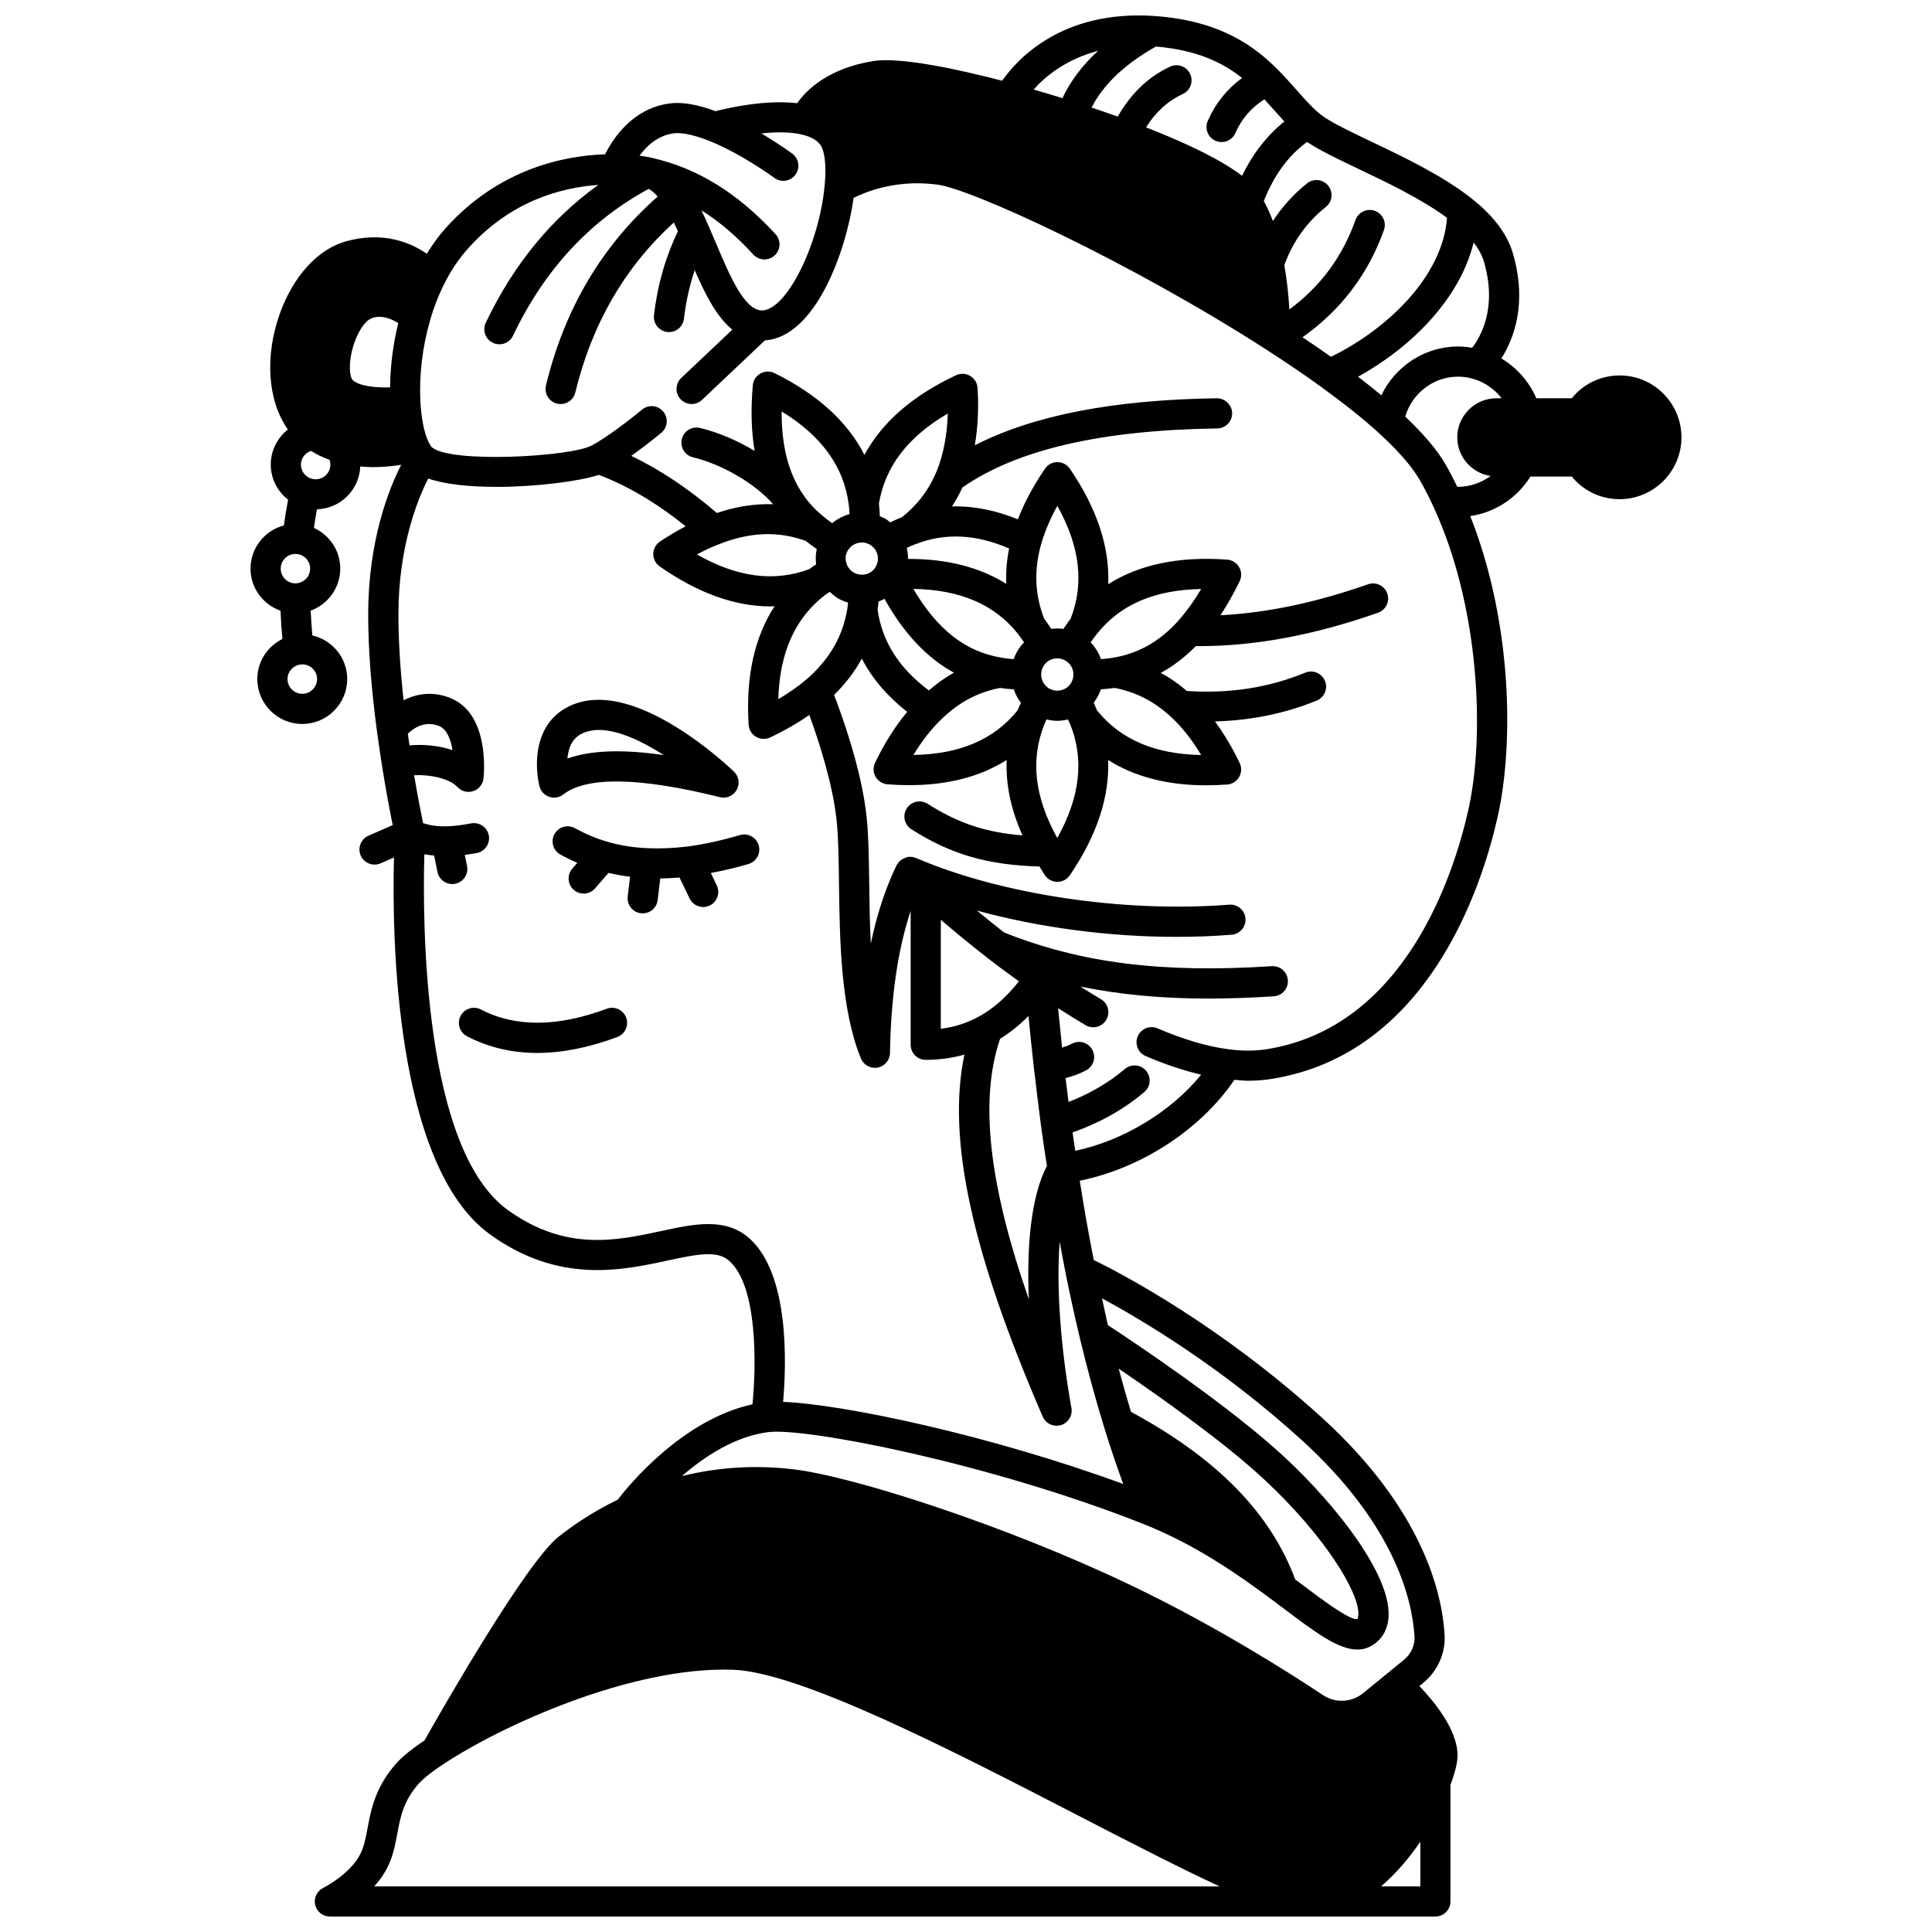 <?xml version="1.0" encoding="UTF-8"?>
<!-- Uploaded to: SVG Find, www.svgrepo.com, Generator: SVG Find Mixer Tools -->
<svg width="800px" height="800px" version="1.1" viewBox="144 144 512 512" xmlns="http://www.w3.org/2000/svg">
 <defs>
  <clipPath id="a">
   <path d="m210 148.09h380v503.81h-380z"/>
  </clipPath>
 </defs>
 <g clip-path="url(#a)">
  <path d="m573.21 243.5c-4.988 0-9.578 2.219-12.668 6.039h-9.395c-1.91-4.418-5.195-8.125-9.273-10.547 3.262-5.144 6.981-14.586 3.023-27.969-1.484-5.016-5.125-9.844-10.82-14.352-7.652-6.086-18.121-11.07-26.531-15.078-5.269-2.512-9.816-4.68-12.57-6.527-0.582-0.398-1.152-0.793-1.801-1.402-1.832-1.582-3.633-3.621-5.547-5.785-1.559-1.762-3.188-3.602-4.988-5.406-5.977-6.016-15.121-13.07-32.922-14.246-24.164-1.574-36.02 11.289-40.145 17.168-10.625-2.766-26.758-6.402-34.172-5.211-11.883 1.93-17.652 7.621-20.164 11.168-8.426-0.988-18.16 1.227-21.582 2.113-4.973-1.836-9.109-2.531-12.496-2.012-9.602 1.43-14.703 9.234-16.793 13.434-10.566 0.359-27.992 3.656-42.293 19.602-1.855 2.066-3.469 4.367-4.965 6.762-4.207-2.918-11.516-6.078-21.535-3.262-7.375 2.094-13.883 9.246-17.414 19.125-4.023 11.262-3.246 22.973 2.023 30.539 0.035 0.055 0.09 0.102 0.125 0.156-2.766 2.184-4.555 5.551-4.555 9.324 0 3.785 1.82 7.125 4.598 9.301-0.445 2.269-0.812 4.539-1.117 6.816-5.074 1.352-8.844 5.941-8.844 11.434 0 5.141 3.312 9.508 7.945 11.168 0.113 2.566 0.281 5.066 0.504 7.488-3.957 1.953-6.648 5.992-6.648 10.609 0 6.57 5.348 11.914 11.914 11.914 6.574 0 11.914-5.348 11.914-11.914 0-5.629-3.957-10.332-9.242-11.547-0.188-2.129-0.336-4.324-0.445-6.57 4.562-1.672 7.84-6.019 7.84-11.152 0-4.785-2.871-8.898-6.973-10.777 0.223-1.648 0.488-3.285 0.793-4.934 6.227-0.176 11.234-5.148 11.492-11.355 1.105 0.09 2.223 0.188 3.269 0.188 2.898 0 5.5-0.289 7.566-0.617-3.203 6.269-8.742 19.918-8.742 39.773 0 8.914 0.801 19.551 2.32 30.773 0.445 3.223 0.887 6.328 1.332 9.164 1.105 6.922 2.176 12.484 2.844 15.766l-6.418 2.812c-2.023 0.887-2.941 3.246-2.059 5.266 0.66 1.5 2.125 2.394 3.668 2.394 0.535 0 1.078-0.109 1.602-0.336l3.543-1.551c-0.531 20.273 0.055 81.543 25.461 99.895 18.23 13.145 34.855 9.551 46.988 6.93 8.41-1.82 13.32-2.703 16.445 0.117 7.508 6.766 7.137 27.59 6.113 37.98-18.555 4.019-32.832 21.508-35.715 25.266-7.004 3.402-12.41 7.211-15.711 9.855-8.684 6.887-31.336 46.586-35.484 53.934-2.512 1.695-5.574 3.949-7.492 6.09-5.582 6.336-6.699 12.32-7.594 17.121-0.48 2.566-0.891 4.785-1.871 6.789-2.695 5.488-9.82 9.051-9.879 9.086-1.672 0.82-2.562 2.68-2.144 4.496 0.414 1.816 2.031 3.098 3.894 3.098h292.97c2.207 0 4-1.793 4-4v-30.469c0-0.133-0.004-0.262-0.016-0.387 1.234-3.277 1.898-6.035 1.898-7.809 0-6.719-6.016-14.129-10.117-18.41l0.871-0.711c4-3.231 6.164-8.137 5.797-13.078-0.695-11.02-5.856-33.141-32.613-57.445-27.031-24.547-53.188-38.176-60.352-41.68-1.43-7.246-2.644-14.176-3.703-21.004 16.254-3.293 32.039-13.562 40.977-26.742 1.203 0.098 2.418 0.246 3.59 0.246 2.121 0 4.188-0.16 6.188-0.473 41.332-6.539 55.656-50.48 59.895-69.066 4.492-19.531 3.934-52.109-7.172-80.102 6.582-0.961 12.441-4.824 15.961-10.48h10.953c3.082 3.793 7.664 5.996 12.664 5.996 9.039 0 16.395-7.352 16.395-16.395-0.004-9.035-7.356-16.395-16.395-16.395zm-32.625 6.043c-5.734 0-10.395 4.644-10.395 10.355 0 5.203 3.852 9.484 8.844 10.238-2.473 1.812-5.477 2.875-8.645 2.875-0.066 0-0.133-0.012-0.199-0.016-1-2.062-2.027-4.066-3.094-5.91-2.211-3.824-5.769-8.008-10.684-12.695 1.773-6.133 7.449-10.57 13.98-10.57 1.449 0 2.789 0.191 4.082 0.602 2.992 0.867 5.598 2.699 7.469 5.117h-1.359zm-6.445-13.379c-1.211-0.207-2.453-0.34-3.75-0.34-8.836 0-16.641 5.269-20.32 12.93-1.891-1.57-3.93-3.199-6.172-4.914 14.023-7.766 26.957-20.523 30.633-35.578 1.305 1.688 2.215 3.363 2.707 5.023 3.602 12.207-0.797 19.898-3.098 22.879zm-30.031-47.355c7.824 3.731 16.59 7.93 23.363 12.906-1.148 15.719-16.105 29.699-30.75 36.84-2.316-1.645-4.816-3.363-7.543-5.18 10.121-7.141 17.387-16.656 21.574-28.398 0.742-2.078-0.34-4.367-2.418-5.109-2.078-0.738-4.367 0.344-5.109 2.418-3.519 9.848-9.309 17.645-17.535 23.73-0.18-3.309-0.562-7.402-1.324-11.742 2.184-6.121 5.856-11.328 11-15.434 1.727-1.375 2.008-3.891 0.633-5.617-1.371-1.727-3.894-2.008-5.617-0.633-3.621 2.891-6.609 6.25-9.055 9.98-0.715-1.922-1.527-3.676-2.402-5.305 2.699-6.82 6.461-11.996 11.469-15.656 0.035 0.023 0.062 0.051 0.102 0.074 3.262 2.195 8.059 4.481 13.613 7.125zm-53.773-32.477c11.07 0.938 17.91 4.394 22.816 8.34-3.984 2.93-7.047 6.719-9.082 11.371-0.887 2.023 0.035 4.383 2.059 5.266 0.52 0.227 1.066 0.336 1.598 0.336 1.539 0 3.008-0.895 3.668-2.398 1.672-3.816 4.231-6.731 7.684-8.926 0.883 0.961 1.738 1.914 2.562 2.848 0.926 1.047 1.828 2.055 2.731 3.027-4.606 3.711-8.359 8.52-11.223 14.387-5.125-3.922-13.648-8.219-25.422-12.832 2.516-4.043 5.715-6.973 9.73-8.836 2.004-0.926 2.875-3.309 1.945-5.309-0.926-2.008-3.324-2.875-5.309-1.945-5.852 2.711-10.453 7.223-13.879 13.242-2.152-0.777-4.453-1.578-6.93-2.406 3.141-6.133 8.852-11.551 17.051-16.164zm-15.312 1.133c-4.168 3.816-7.352 7.996-9.465 12.551-2.488-0.777-5.023-1.539-7.625-2.293 3-3.398 8.48-8.004 17.09-10.258zm-112.66 21.898c1.523-0.242 4.449-0.082 9.664 2 8.504 3.394 17.09 9.711 17.172 9.777 1.781 1.316 4.277 0.938 5.594-0.832 1.312-1.773 0.941-4.277-0.832-5.59-0.227-0.168-3.562-2.613-8.195-5.356 3.57-0.383 7.426-0.461 10.637 0.27 2.441 0.562 4.141 1.512 5.062 2.836 0.914 1.305 1.672 4.852 1.051 10.91-1.512 15.68-10.184 32.891-16.574 32.891-4.668 0-8.629-9.367-12.121-17.633-0.672-1.59-1.344-3.176-2.019-4.703-0.062-0.18-0.137-0.344-0.223-0.512-0.57-1.316-1.129-2.523-1.684-3.668 4.719 2.938 9.246 6.801 13.742 11.703 0.789 0.859 1.867 1.297 2.945 1.297 0.965 0 1.934-0.348 2.703-1.051 1.629-1.496 1.734-4.023 0.242-5.648-10.004-10.898-20.723-17.504-32.746-20.215-0.004 0-0.008 0-0.008-0.004-0.109-0.023-0.207-0.059-0.316-0.082-0.004 0-0.008-0.004-0.012-0.004 0 0-0.02-0.004-0.02-0.004-0.008 0-0.012-0.004-0.02-0.004h-0.004c-0.168-0.035-1.207-0.262-2.926-0.477 1.871-2.562 4.769-5.293 8.887-5.902zm-74.988 67.289c-3.836 0.141-8.289-0.324-9.973-1.992-0.391-0.387-1.047-2.477-0.438-6.141 0.84-5.047 3.332-9.125 5.176-10.016 2.648-1.297 5.578-0.02 7.41 1.117-1.375 5.57-2.121 11.406-2.176 17.031zm-25.105 44.148c2.164 0 3.918 1.738 3.918 3.879 0 2.164-1.754 3.918-3.961 3.918-2.113-0.016-3.836-1.773-3.836-3.914 0-2.137 1.742-3.883 3.879-3.883zm1.84 37.066c-2.164 0-3.918-1.754-3.918-3.918 0-1.941 1.469-3.586 3.441-3.836 0.152-0.016 0.305-0.043 0.477-0.043 2.164 0 3.918 1.738 3.918 3.879 0 2.164-1.758 3.918-3.918 3.918zm3.559-56.852c-2.164 0-3.918-1.738-3.918-3.879 0-1.719 1.137-3.129 2.684-3.644 1.492 0.953 3.117 1.742 4.891 2.367 0.141 0.402 0.223 0.824 0.223 1.273 0 2.141-1.738 3.883-3.879 3.883zm24.844 70.516c-0.145-1.004-0.293-2.043-0.438-3.082 1.488-1.453 4.496-3.586 8.32-2.031 2 0.809 3.051 3.5 3.539 6.375-3.742-1.25-7.902-1.59-11.422-1.262zm90.148 130.71c-6.324-5.695-14.664-3.894-23.488-1.992-11.855 2.559-25.289 5.453-40.625-5.598-22.48-16.238-22.59-76.289-22.098-94.262 0.828 0.164 1.719 0.258 2.602 0.34l0.879 4.352c0.383 1.898 2.051 3.207 3.914 3.207 0.262 0 0.527-0.023 0.797-0.078 2.168-0.438 3.566-2.547 3.125-4.711l-0.598-2.941c1.023-0.141 2.047-0.281 3.184-0.496 2.168-0.414 3.594-2.508 3.18-4.676-0.414-2.168-2.512-3.578-4.676-3.18-2.547 0.488-4.695 0.738-6.535 0.773-2.379 0.07-4.41-0.227-6.199-0.84-0.504-2.426-1.398-6.914-2.379-12.695 3.945-0.223 9.301 0.773 11.48 3.129 0.77 0.832 1.84 1.289 2.938 1.289 0.426 0 0.848-0.066 1.262-0.203 1.492-0.496 2.555-1.824 2.715-3.387 0.18-1.742 1.457-17.141-8.75-21.266-4.785-1.941-9.066-1.129-12.43 0.574-0.895-8.223-1.375-15.949-1.375-22.625 0-18.215 5.144-30.738 7.898-36.133 4.555 1.574 11.152 2.207 18.051 2.207 10.68 0 21.98-1.484 27.16-3.176 7.574 2.848 15.289 7.414 23.02 13.621-2.231 1.168-4.504 2.508-6.801 4.035-1.098 0.73-1.77 1.965-1.789 3.281-0.016 1.324 0.625 2.57 1.711 3.328 10.113 7.055 19.941 10.594 29.367 10.594 0.355 0 0.707-0.039 1.062-0.047-5.305 8.168-7.66 18.645-6.867 31.406 0.082 1.324 0.816 2.519 1.957 3.191 0.625 0.371 1.332 0.559 2.035 0.559 0.578 0 1.164-0.129 1.703-0.379 3.805-1.793 7.254-3.789 10.383-5.957 2.367 6.457 6.258 18.223 7.25 28.102 0.457 4.438 0.535 10.352 0.617 16.617 0.195 14.816 0.441 33.262 5.82 46.312 0.625 1.52 2.098 2.477 3.695 2.477 0.246 0 0.496-0.023 0.746-0.07 1.863-0.352 3.223-1.965 3.254-3.859 0.25-14.934 2.062-27.34 5.477-37.656v35.469c0 2.207 1.793 4 4 4 3.578 0 6.992-0.492 10.246-1.387-4.676 22.27 1.902 52.418 20.754 95.938 0.648 1.496 2.109 2.41 3.668 2.41 0.383 0 0.773-0.055 1.156-0.168 1.941-0.582 3.141-2.531 2.781-4.531-2.984-16.727-4-32.336-3.113-44.074 0.516 2.773 1 5.512 1.578 8.379 1.137 5.637 2.391 11.352 3.731 17.004 0.008 0.031 0.012 0.062 0.02 0.098 2.078 8.602 4.168 16.281 6.379 23.453 1.574 5.191 3.32 10.273 5.125 15.277-35.199-12.906-74.023-21.113-90.125-21.77 0.895-10.25 1.664-33.773-8.871-43.266zm113.8-163.98c-0.051 0.047-0.082 0.113-0.129 0.16-0.023 0.027-0.047 0.062-0.074 0.094-4.973 5.492-10.602 8.688-17.23 9.777-1.109 0.191-2.191 0.324-3.262 0.398-0.578-1.676-1.512-3.184-2.734-4.445 0.488-0.719 0.984-1.41 1.512-2.062 6.168-7.887 15.293-11.867 27.785-12.09-1.863 3.144-3.828 5.867-5.867 8.168zm-2.156 25.703c2.926 2.699 5.574 6.043 8.016 10.129-12.328-0.227-21.387-4.137-27.602-11.836-0.281-0.672-0.555-1.344-0.883-2.016 0.832-1.078 1.461-2.281 1.895-3.57 1.207-0.066 2.422-0.188 3.644-0.371 5.629 1.082 10.52 3.578 14.93 7.664zm-96.59-9.906c-2.191 1.852-4.688 3.598-7.457 5.227 0.363-12.445 4.473-21.535 12.484-27.672 0.355-0.277 0.793-0.504 1.168-0.77 0.684 0.66 1.422 1.273 2.262 1.781 0.82 0.477 1.695 0.805 2.578 1.078-0.051 0.477-0.098 0.969-0.168 1.41-1.141 7.391-4.703 13.598-10.867 18.945zm10.961-34.184c0.793-1.309 2.188-2.102 3.746-2.102 0.156 0 0.316 0.008 0.477 0.023 0.512 0.035 1.125 0.242 1.68 0.574 0.535 0.32 0.988 0.734 1.305 1.211 0.012 0.016 0.023 0.035 0.035 0.051 0.938 1.363 1 3.144 0.156 4.539-0.059 0.098-0.117 0.199-0.168 0.305-0.727 1.078-1.875 1.734-3.227 1.82-0.855 0.07-1.715-0.141-2.43-0.555-0.777-0.469-1.383-1.148-1.742-1.934-0.602-1.328-0.531-2.762 0.168-3.934zm8.145 13.543c0.535-0.207 1.062-0.438 1.562-0.715 5.199 9.227 11.316 15.699 18.434 19.57-2.352 1.277-4.551 2.894-6.668 4.699-7.906-5.926-12.375-12.941-13.578-21.379 0.098-0.703 0.188-1.414 0.25-2.176zm44.941 22.883c-1.16-0.832-1.848-2.16-1.848-3.547 0-1.668 0.961-3.172 2.379-3.863 0.617-0.273 1.273-0.414 1.898-0.414 0.617 0 1.234 0.141 1.836 0.43 1.508 0.699 2.441 2.176 2.441 3.852 0 1.391-0.691 2.715-1.758 3.484-0.535 0.363-1.406 0.797-2.519 0.797-1.109-0.012-1.98-0.438-2.43-0.738zm-7.863-14.164c0.539 0.711 1.02 1.406 1.484 2.094-1.23 1.277-2.168 2.789-2.75 4.457-1.117-0.074-2.203-0.207-3.262-0.406-9.449-1.551-16.961-7.387-23.332-18.215 12.5 0.203 21.656 4.188 27.859 12.07zm-20.707 22.758c4.637-4.637 9.836-7.434 15.844-8.586 1.168 0.184 2.375 0.309 3.621 0.371 0.441 1.277 1.066 2.477 1.902 3.559-0.34 0.699-0.625 1.363-0.895 2.023-6.219 7.703-15.273 11.609-27.59 11.809 2.164-3.578 4.543-6.644 7.117-9.176zm31 31.199c-6.062-10.93-7.164-20.848-3.391-30.211 0.156-0.395 0.352-0.816 0.535-1.227 0.938 0.223 1.887 0.371 2.856 0.371 0.949 0 1.883-0.145 2.805-0.363 0.188 0.418 0.445 0.84 0.609 1.258 3.758 9.332 2.648 19.246-3.414 30.172zm3.535-58.133c-0.656 0.852-1.293 1.746-1.902 2.703-1.059-0.145-2.137-0.148-3.227-0.004-0.574-0.902-1.223-1.82-1.906-2.746-2.453-6.363-2.723-12.82-0.77-19.727 0.93-3.266 2.367-6.66 4.281-10.133 6.016 10.793 7.156 20.625 3.523 29.906zm-17.051-9.223c-7.023-4.418-15.723-6.652-26.043-6.617 0.008-0.984-0.105-1.965-0.332-2.926 0.789-0.371 1.562-0.711 2.324-0.984 7.836-3.051 15.98-2.664 24.801 1.141-0.637 3.164-0.883 6.297-0.75 9.387zm-18.434-29.891c-0.023 0.051-0.047 0.102-0.066 0.152-2.016 4.824-5.094 8.871-9.141 12.055-1.016 0.395-2.051 0.855-3.109 1.391-0.414-0.328-0.812-0.684-1.273-0.957-0.48-0.285-0.988-0.461-1.492-0.676-0.031-1.152-0.117-2.266-0.234-3.356 1.641-9.793 7.613-17.648 18.242-23.863-0.176 5.75-1.156 10.863-2.926 15.254zm-23.102 11.395c-1.68 0.469-3.246 1.285-4.602 2.402-0.926-0.641-1.816-1.316-2.672-2.055-2.348-1.918-4.305-4.207-5.973-6.992-3.223-5.394-4.789-12.16-4.75-20.555 10.656 6.527 16.488 14.641 17.785 24.688 0.109 0.812 0.168 1.652 0.211 2.512zm-11.582 7.117c0.914 0.746 1.875 1.469 2.887 2.148-0.277 1.328-0.344 2.684-0.168 4.043-0.629 0.41-1.215 0.848-1.805 1.285-9.301 3.449-19.094 2.191-29.773-3.898 2.008-1.082 3.969-2 5.875-2.727 8.203-3.242 15.723-3.508 22.984-0.852zm129.68 275.2c-6.527-17.594-20.785-32.145-43.52-44.402-1.109-3.656-2.188-7.461-3.25-11.449 10.395 7.062 27.824 19.352 38.617 29.414 15.883 14.801 25.137 29.809 24.906 35.762-0.035 0.957-0.316 1.176-0.289 1.191-1.973 0.352-9.023-4.914-14.668-9.164zm-70.594-74.254c-10.699-30.672-13.074-52.961-7.613-69.012 2.637-1.633 5.148-3.633 7.523-6.043 0.414 4.223 0.879 8.691 1.426 13.66 0.602 5.055 1.203 10.062 1.848 15.055 0.504 3.746 1.051 7.406 1.617 11.02-4.191 7.992-5.387 21.133-4.801 35.32zm-11.344-90.754c0.047 0.039 0.098 0.074 0.145 0.117 0.059 0.043 0.117 0.098 0.176 0.141 2.793 2.172 5.602 4.242 8.398 6.254-3.184 4.035-6.644 7.152-10.383 9.215-3.148 1.77-6.602 2.898-10.312 3.363v-28.887c4.016 3.438 7.981 6.691 11.977 9.797zm-162.12 246.36c1.363-1.516 2.617-3.242 3.562-5.16 1.461-2.992 2.016-5.965 2.551-8.84 0.828-4.434 1.605-8.621 5.711-13.273 0.559-0.625 2.332-2.383 6.742-5.285 15.289-10.066 49.516-25.754 76.438-24.855 17.891 0.598 58.566 21.613 91.254 38.496 15.246 7.883 27.812 14.32 37.777 18.922zm277.22 0h-10.402c3.957-3.387 7.469-7.543 10.402-11.82zm-1.547-66.312c0.176 2.371-0.887 4.731-2.859 6.324l-10.723 8.762c-3.07 2.519-7.363 2.723-10.684 0.52-9.559-6.344-28.875-18.566-50.824-29.066-33.039-15.828-73.691-28.914-89.5-30.754-10.094-1.199-19.984-0.578-29.57 1.805 6.07-5.258 14.109-10.543 22.879-11.66 9.836-1.285 58.59 8.176 99.43 24.34 13.461 5.332 24.578 12.98 34.578 20.438l2.656 1.996c8.238 6.207 14.391 10.844 19.469 10.844 1.738 0 3.356-0.543 4.883-1.754 1.477-1.176 3.262-3.379 3.41-7.191 0.418-10.898-13.484-28.91-27.445-41.918-14.844-13.836-40.742-31.047-46.953-35.113-0.551-2.359-1.035-4.723-1.555-7.094 10.727 5.789 31.68 18.266 52.812 37.457 24.656 22.398 29.375 42.203 29.996 52.066zm14.164-218.5c-3.879 17.004-16.836 57.18-53.34 62.953-3.117 0.488-6.481 0.5-10.039 0.02-5.574-0.695-11.922-2.562-18.871-5.547-2.023-0.867-4.379 0.066-5.25 2.094-0.871 2.027 0.066 4.383 2.094 5.25 5.195 2.231 10.102 3.852 14.703 4.934-7.969 9.824-20.668 17.496-33.363 20.184-0.242-1.621-0.484-3.242-0.715-4.875 7.09-2.492 13.504-6.043 19.02-10.711 1.688-1.426 1.895-3.949 0.469-5.633-1.426-1.688-3.953-1.891-5.633-0.469-4.363 3.695-9.379 6.598-14.922 8.734-0.262-2.106-0.523-4.219-0.777-6.332 1.926-0.484 3.762-1.156 5.453-2.059 1.945-1.039 2.684-3.461 1.645-5.41-1.039-1.945-3.461-2.684-5.41-1.645-0.812 0.434-1.699 0.758-2.606 1.051-0.398-3.734-0.754-7.207-1.074-10.461 2.508 1.617 4.934 3.121 7.305 4.512 0.637 0.371 1.332 0.551 2.019 0.551 1.371 0 2.707-0.707 3.449-1.977 1.121-1.902 0.48-4.356-1.422-5.469-1.762-1.035-3.59-2.18-5.438-3.348 10.391 2.125 21.418 3.184 33.832 3.184 5.519 0 11.309-0.199 17.422-0.598 2.203-0.145 3.875-2.043 3.734-4.25-0.145-2.203-2.023-3.863-4.25-3.734-29.199 1.883-50.461-0.797-70.949-8.922-2.41-1.875-4.805-3.828-7.211-5.812 16.422 4.481 34.891 6.965 52.824 6.965 4.953 0 9.863-0.184 14.672-0.566 2.199-0.176 3.844-2.098 3.672-4.301-0.176-2.199-2.07-3.832-4.301-3.672-27.82 2.207-60.398-2.648-82.992-12.363-0.039-0.02-0.082-0.012-0.129-0.027-0.43-0.168-0.871-0.27-1.332-0.285-0.098-0.004-0.188 0.012-0.285 0.016-0.176 0.008-0.355-0.004-0.531 0.027-0.109 0.02-0.188 0.102-0.293 0.129-0.387 0.102-0.738 0.262-1.078 0.473-0.164 0.102-0.324 0.18-0.473 0.305-0.332 0.281-0.598 0.629-0.828 1.012-0.062 0.109-0.18 0.172-0.234 0.289-0.023 0.047-0.039 0.098-0.062 0.145 0 0.004-0.004 0.008-0.008 0.012 0 0.004 0 0.008-0.004 0.012-2.91 6.086-5.152 12.918-6.742 20.609-0.285-5.484-0.355-10.957-0.418-15.992-0.082-6.445-0.168-12.535-0.66-17.32-1.242-12.391-6.422-26.828-8.656-32.617 3.023-2.957 5.477-6.176 7.356-9.641 2.699 5.254 6.727 9.977 12.027 14.133-3.168 3.781-6.023 8.293-8.512 13.477-0.57 1.191-0.52 2.586 0.145 3.734 0.664 1.148 1.848 1.887 3.168 1.988 1.965 0.148 3.871 0.219 5.731 0.219 10.242 0 18.855-2.266 25.828-6.672-0.266 6.453 1.105 13.125 4.191 19.984-9.82-0.797-17.125-3.266-25.145-8.375-1.863-1.191-4.336-0.641-5.523 1.223-1.188 1.863-0.641 4.336 1.223 5.523 10.473 6.672 20.184 9.492 33.949 9.871 0.488 0.773 0.906 1.539 1.434 2.32 0.742 1.094 1.984 1.75 3.309 1.75s2.562-0.656 3.309-1.75c7.211-10.605 10.531-20.828 10.141-30.539 7.004 4.426 15.66 6.703 25.973 6.703 1.809 0 3.664-0.066 5.57-0.203 1.324-0.098 2.508-0.84 3.172-1.988 0.664-1.148 0.715-2.547 0.141-3.742-2.016-4.176-4.195-7.789-6.539-10.988 9.461-0.273 18.508-2.07 26.961-5.527 2.043-0.836 3.023-3.172 2.188-5.215-0.832-2.043-3.168-3.023-5.215-2.188-9.809 4.012-20.098 5.594-31.379 4.856-2.176-1.871-4.473-3.484-6.906-4.797 3.324-1.809 6.418-4.184 9.281-7.098 0.277 0 0.547 0.008 0.824 0.008 14.926 0 30.484-2.902 47.457-8.848 2.082-0.73 3.184-3.012 2.449-5.094-0.73-2.086-3.016-3.18-5.094-2.449-13.945 4.887-26.809 7.574-39.117 8.211 1.789-2.719 3.492-5.723 5.09-9.008 0.578-1.195 0.531-2.594-0.133-3.746-0.664-1.152-1.852-1.895-3.176-1.992-12.801-0.926-23.32 1.316-31.52 6.508 0.406-9.762-2.926-20-10.168-30.605-0.742-1.09-1.98-1.742-3.301-1.742h-0.004c-1.324 0-2.559 0.66-3.301 1.75-3.074 4.531-5.477 9.023-7.176 13.41-5.949-2.43-11.789-3.574-17.449-3.422 1.027-1.59 1.957-3.258 2.758-5.027 14.562-10.047 36.648-15.18 67.543-15.637 2.207-0.031 3.973-1.848 3.938-4.059-0.031-2.211-1.984-3.938-4.059-3.938-27.586 0.41-48.641 4.539-64.137 12.461 0.789-4.684 1.074-9.73 0.727-15.195-0.082-1.32-0.816-2.512-1.957-3.188s-2.539-0.742-3.734-0.18c-11.59 5.43-19.66 12.527-24.289 21.117-4.414-8.707-12.328-15.992-23.824-21.68-1.188-0.586-2.582-0.547-3.734 0.102-1.152 0.648-1.91 1.824-2.023 3.141-0.559 6.434-0.398 12.199 0.484 17.371-4.574-2.742-9.648-4.922-14.48-6.078-2.16-0.508-4.305 0.812-4.82 2.957-0.512 2.148 0.812 4.305 2.957 4.82 7.797 1.863 16.566 7.039 21.238 12.438-4.859-0.172-9.836 0.609-14.898 2.328-7.535-6.469-15.133-11.547-22.695-15.137 4.172-2.969 7.75-5.945 7.977-6.133 1.691-1.414 1.914-3.938 0.5-5.629-1.418-1.691-3.938-1.91-5.629-0.5-0.078 0.066-7.883 6.578-13.324 9.5-5.594 3.008-37.453 4.777-42.344 0.477-0.07-0.059-0.457-0.43-1.051-1.734-1.086-2.445-1.809-6.242-2.019-10.684-0.328-6.773 0.57-14.234 2.535-21.047 0.953-3.418 2.227-6.727 3.809-9.852 1.711-3.461 3.836-6.617 6.309-9.379 11.117-12.391 24.242-16.105 34.5-16.832-12.523 9.004-22.543 21.211-29.812 36.523-0.949 1.996-0.098 4.379 1.898 5.324 0.551 0.266 1.137 0.387 1.711 0.387 1.496 0 2.93-0.84 3.613-2.281 8.289-17.457 20.402-30.508 35.965-38.906 0.781 0.426 1.57 1.125 2.371 2.035-14.703 12.945-24.699 29.734-29.605 50.051-0.516 2.148 0.805 4.305 2.945 4.824 0.316 0.074 0.633 0.113 0.945 0.113 1.805 0 3.438-1.227 3.883-3.059 4.398-18.219 13.207-33.324 26.109-45.051 0.355 0.723 0.715 1.492 1.082 2.305-3.254 6.777-5.426 14.238-6.34 22.281-0.25 2.191 1.328 4.176 3.519 4.426 0.156 0.016 0.309 0.023 0.461 0.023 2.004 0 3.734-1.504 3.965-3.547 0.516-4.519 1.5-8.805 2.844-12.871 2.758 6.348 5.762 12.363 9.969 15.781l-13.535 12.805c-1.602 1.52-1.672 4.051-0.156 5.652 0.789 0.832 1.844 1.25 2.906 1.25 0.988 0 1.977-0.363 2.75-1.09l16.688-15.785c13.391-0.855 21.551-23.68 23.492-37.75 2.984-1.508 11.004-4.863 21.516-3.594 8.383 0.453 52.047 20.711 87.969 43.867 5.559 3.59 10.23 6.766 14.289 9.711 6.34 4.617 11.359 8.621 15.324 12.23 5.188 4.75 8.844 8.938 10.879 12.453 1.312 2.258 2.582 4.738 3.785 7.383 12.066 26.223 13.688 60.395 9.043 80.602z"/>
 </g>
 <path d="m340.09 365.3c-5.012 1.477-9.766 2.508-14.078 3.062-3.695 0.418-7.188 0.559-10.426 0.414-3.727-0.148-7.309-0.723-10.68-1.723-2.922-0.848-5.715-2.016-8.527-3.578-1.93-1.066-4.367-0.367-5.434 1.562-1.07 1.93-0.371 4.367 1.562 5.434 1.492 0.828 2.984 1.531 4.484 2.18l-1.332 1.543c-1.445 1.672-1.258 4.195 0.406 5.641 0.754 0.656 1.688 0.977 2.613 0.977 1.121 0 2.234-0.469 3.027-1.383l3.555-4.109c1.867 0.445 3.766 0.793 5.719 1.023l-0.633 5.227c-0.266 2.191 1.297 4.188 3.492 4.449 0.164 0.02 0.328 0.027 0.488 0.027 1.996 0 3.719-1.492 3.961-3.519l0.691-5.723c1.648-0.02 3.352-0.109 5.094-0.25l2.68 5.555c0.688 1.426 2.113 2.262 3.602 2.258 0.582 0 1.176-0.129 1.734-0.398 1.992-0.961 2.824-3.352 1.863-5.34l-1.578-3.269c3.223-0.625 6.531-1.375 9.984-2.391 2.121-0.625 3.332-2.848 2.703-4.965-0.633-2.117-2.863-3.32-4.973-2.703z"/>
 <path d="m304.8 411.33c-13.043 4.867-24.258 4.93-33.344 0.199-1.953-1.02-4.371-0.262-5.394 1.699-1.023 1.961-0.262 4.375 1.699 5.394 5.648 2.945 11.871 4.418 18.617 4.418 6.586 0 13.676-1.406 21.211-4.219 2.07-0.773 3.121-3.074 2.352-5.141-0.773-2.07-3.086-3.121-5.141-2.352z"/>
 <path d="m289.54 355.16c1.273 0.438 2.688 0.203 3.754-0.625 6.203-4.816 20.16-4.574 41.484 0.723 0.324 0.078 0.645 0.117 0.965 0.117 1.43 0 2.789-0.773 3.504-2.07 0.871-1.586 0.566-3.566-0.742-4.82-2.406-2.297-23.984-22.352-40.137-18.555-4.207 0.984-7.516 3.285-9.574 6.664-3.996 6.559-2.062 14.84-1.832 15.762 0.328 1.316 1.301 2.367 2.578 2.805zm6.098-14.426c0.941-1.531 2.426-2.516 4.551-3.012 0.809-0.188 1.66-0.277 2.543-0.277 5.172 0 11.504 3.023 17.18 6.66-10.957-1.586-19.348-1.289-25.543 0.91 0.137-1.496 0.5-3.027 1.27-4.281z"/>
</svg>